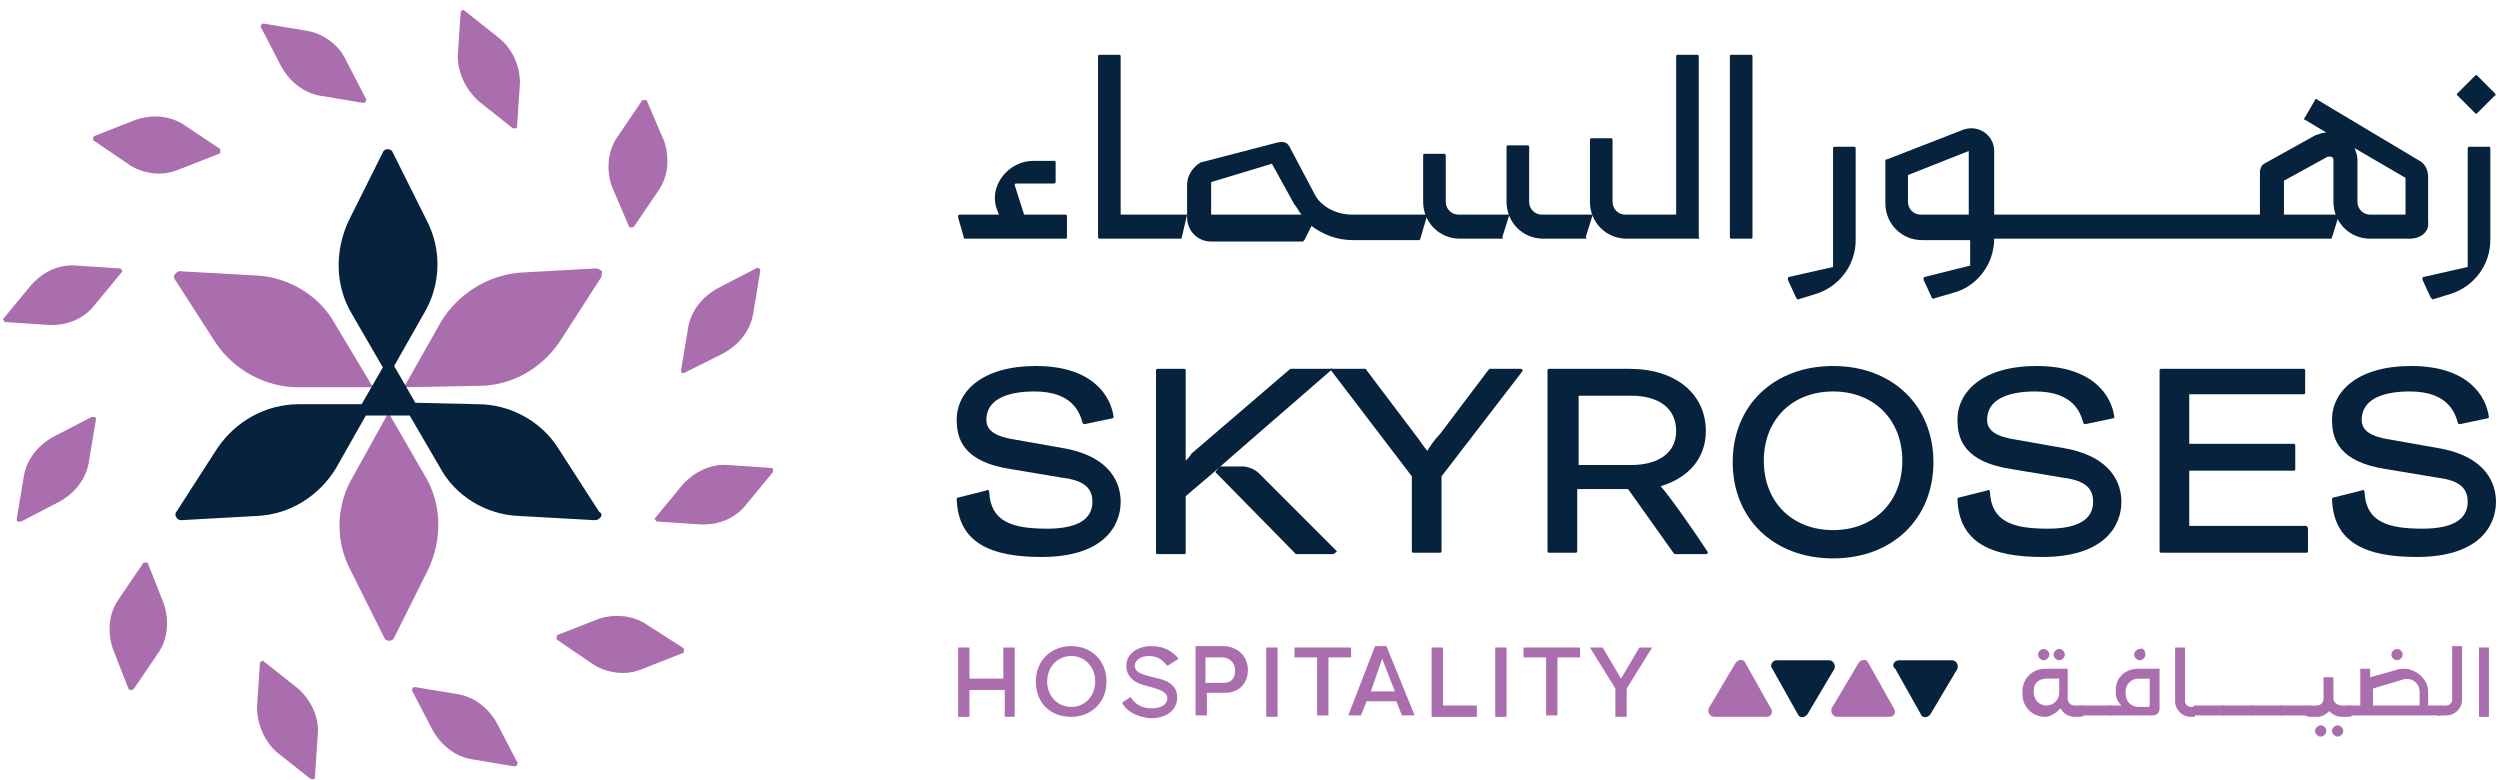 <svg xmlns="http://www.w3.org/2000/svg" width="250" height="78" viewBox="0 0 250 78" fill="none"><path d="M64.716 62.488C63.302 61.498 61.323 61.356 59.769 61.922L55.811 63.478C55.669 63.478 55.669 63.62 55.669 63.761C55.669 63.903 55.669 64.044 55.811 64.044L59.344 66.449C60.193 67.015 61.323 67.298 62.313 67.298C63.02 67.298 63.585 67.156 64.292 66.873L68.249 65.317C68.391 65.317 68.391 65.176 68.391 65.034C68.391 64.893 68.391 64.751 68.249 64.751L64.716 62.488Z" fill="#AA6DAD"></path><path d="M49.733 72.39C48.885 70.834 47.471 69.702 45.775 69.419L41.535 68.712C41.394 68.712 41.252 68.712 41.252 68.854C41.252 68.995 41.111 69.136 41.252 69.136L43.231 72.956C44.079 74.512 45.493 75.644 47.189 75.927L51.429 76.634C51.571 76.634 51.571 76.634 51.712 76.493C51.712 76.351 51.853 76.21 51.712 76.21L49.733 72.39Z" fill="#AA6DAD"></path><path d="M29.803 68.854L26.411 66.166C26.27 66.024 26.27 66.024 26.128 66.166C25.987 66.166 25.987 66.307 25.987 66.449L25.704 70.693C25.704 72.39 26.411 74.088 27.683 75.22L31.075 77.907H31.217H31.358C31.499 77.907 31.499 77.766 31.499 77.624L31.782 73.38C31.923 71.683 31.075 69.985 29.803 68.854Z" fill="#AA6DAD"></path><path d="M14.82 56.405C14.82 56.263 14.679 56.263 14.538 56.263C14.396 56.263 14.255 56.263 14.255 56.405L11.852 59.941C10.863 61.356 10.721 63.195 11.287 64.893L12.842 68.854C12.842 68.995 12.983 68.995 13.124 68.995C13.266 68.995 13.266 68.995 13.407 68.854L15.81 65.317C16.799 63.903 16.941 62.063 16.375 60.366L14.82 56.405Z" fill="#AA6DAD"></path><path d="M9.166 41.693L5.35 43.673C3.795 44.522 2.664 45.937 2.382 47.634L1.675 51.878C1.675 52.02 1.675 52.161 1.816 52.161H1.958H2.099L5.915 50.18C7.47 49.332 8.601 47.917 8.883 46.219L9.59 41.976C9.59 41.834 9.59 41.693 9.449 41.693C9.308 41.693 9.308 41.693 9.166 41.693Z" fill="#AA6DAD"></path><path d="M5.209 32.498C6.905 32.498 8.46 31.79 9.449 30.517L12.135 27.264C12.276 27.122 12.276 27.122 12.135 26.98C12.135 26.839 11.993 26.839 11.852 26.839L7.612 26.556C5.774 26.415 4.219 27.264 3.088 28.537L0.403 31.79C0.262 31.932 0.262 31.932 0.403 32.073C0.403 32.215 0.544 32.215 0.686 32.215L4.926 32.498C5.067 32.498 5.067 32.498 5.209 32.498Z" fill="#AA6DAD"></path><path d="M18.495 12.551C17.082 11.561 15.244 11.419 13.548 11.985L9.59 13.541C9.308 13.683 9.308 13.683 9.308 13.824C9.308 13.966 9.308 14.107 9.449 14.107L12.983 16.512C13.831 17.078 14.961 17.361 15.951 17.361C16.658 17.361 17.223 17.219 17.93 16.936L21.887 15.38C22.029 15.38 22.029 15.239 22.029 15.098C22.029 14.956 22.029 14.815 21.887 14.815L18.495 12.551Z" fill="#AA6DAD"></path><path d="M34.609 6.044C33.902 4.488 32.347 3.356 30.651 3.073L26.41 2.366C26.269 2.366 26.128 2.366 26.128 2.507C26.128 2.649 25.986 2.79 26.128 2.79L28.107 6.61C28.955 8.166 30.368 9.297 32.064 9.58L36.305 10.288C36.446 10.288 36.446 10.288 36.587 10.146C36.587 10.005 36.729 9.863 36.587 9.863L34.609 6.044Z" fill="#AA6DAD"></path><path d="M49.874 3.78L46.482 1.093C46.341 0.951 46.199 0.951 46.199 1.093C46.058 1.093 46.058 1.234 46.058 1.376L45.775 5.62C45.775 7.317 46.623 9.015 47.896 10.146L51.288 12.834H51.429H51.571C51.712 12.834 51.712 12.693 51.712 12.551L51.995 8.307C51.995 6.61 51.288 4.912 49.874 3.78Z" fill="#AA6DAD"></path><path d="M62.878 22.595C62.878 22.737 63.019 22.737 63.161 22.737C63.302 22.737 63.302 22.737 63.443 22.595L65.846 19.058C66.836 17.644 66.977 15.805 66.412 14.107L64.715 10.146C64.715 10.005 64.574 10.005 64.433 10.005C64.291 10.005 64.15 10.005 64.15 10.146L61.747 13.683C60.758 15.098 60.616 16.937 61.182 18.634L62.878 22.595Z" fill="#AA6DAD"></path><path d="M68.391 37.307L72.348 35.327C73.903 34.478 75.034 33.063 75.317 31.366L76.023 27.122C76.023 26.98 76.023 26.839 75.882 26.839C75.741 26.839 75.599 26.698 75.599 26.839L71.783 28.82C70.228 29.668 69.097 31.083 68.815 32.781L68.108 37.024C68.108 37.166 68.108 37.307 68.249 37.307H68.391Z" fill="#AA6DAD"></path><path d="M77.295 46.927C77.295 46.785 77.154 46.785 77.013 46.785L72.772 46.502C71.076 46.361 69.38 47.21 68.249 48.483L65.564 51.737C65.422 51.878 65.422 51.878 65.564 52.02C65.564 52.161 65.705 52.161 65.846 52.161L70.087 52.444C70.228 52.444 70.228 52.444 70.369 52.444C72.066 52.444 73.62 51.737 74.61 50.463L77.295 47.21C77.295 47.21 77.295 47.068 77.295 46.927Z" fill="#AA6DAD"></path><path d="M37.294 38.722H29.803C26.552 38.722 23.442 37.024 21.605 34.337L17.506 27.971C17.365 27.829 17.365 27.546 17.506 27.405C17.647 27.263 17.789 27.122 17.93 27.122L25.563 27.546C28.814 27.688 31.923 29.527 33.478 32.356L37.294 38.722Z" fill="#AA6DAD"></path><path d="M38.849 41.268L42.524 47.634C44.22 50.463 44.22 54 42.807 56.971L39.414 63.761C39.273 64.185 38.566 64.185 38.425 63.761L35.033 56.971C33.478 54 33.619 50.463 35.315 47.634L38.849 41.268Z" fill="#AA6DAD"></path><path d="M60.051 27.829L55.952 34.195C54.114 36.883 51.146 38.581 47.895 38.581L40.404 38.722L44.079 32.215C45.775 29.386 48.743 27.546 51.994 27.264L59.627 26.839C59.768 26.839 60.051 26.981 60.192 27.122C60.192 27.405 60.192 27.688 60.051 27.829Z" fill="#AA6DAD"></path><path d="M60.051 51.736C59.91 51.878 59.768 52.019 59.486 52.019L51.853 51.595C48.602 51.454 45.492 49.615 43.938 46.644L40.969 41.551H36.587L33.619 46.785C31.923 49.615 28.955 51.454 25.704 51.595L18.071 52.019C17.93 52.019 17.647 51.878 17.647 51.736C17.506 51.595 17.506 51.312 17.647 51.171L21.746 44.805C23.584 42.117 26.552 40.419 29.944 40.419H36.163L38.284 36.741L35.174 31.366C33.478 28.537 33.478 25 34.891 22.029L38.284 15.239C38.425 14.815 39.132 14.815 39.273 15.239L42.665 22.029C44.22 25 44.079 28.537 42.383 31.366L39.414 36.6L41.535 40.278L47.754 40.419C51.005 40.419 54.114 42.117 55.811 44.805L59.91 51.171C60.192 51.312 60.192 51.595 60.051 51.736Z" fill="#07223C"></path><path d="M133.269 55.414H129.735H129.594L121.537 47.21L121.961 46.644H124.223C124.788 46.644 125.495 46.927 125.919 47.351L133.693 55.132C133.552 55.273 133.41 55.414 133.269 55.414Z" fill="#07223C"></path><path d="M133.269 36.883L123.657 45.229L121.396 47.21L118.569 49.614V55.273C118.569 55.414 118.428 55.414 118.428 55.414H115.742C115.601 55.414 115.601 55.273 115.601 55.273V37.024C115.601 36.883 115.742 36.883 115.742 36.883H118.428C118.569 36.883 118.569 37.024 118.569 37.024V46.078C118.71 45.937 118.993 45.654 119.134 45.371L129.029 36.883H129.17H133.269Z" fill="#07223C"></path><path d="M152.209 37.166L144.153 47.634V55.132C144.153 55.273 144.011 55.273 144.011 55.273H141.326C141.184 55.273 141.184 55.132 141.184 55.132V47.634L132.986 36.883H136.52C136.52 36.883 136.661 36.883 136.661 37.024L141.467 43.39C142.033 44.097 142.457 44.805 142.739 45.088C142.881 44.805 143.446 43.956 144.011 43.39L148.817 37.024L148.959 36.883H152.068C152.209 36.883 152.351 37.024 152.209 37.166Z" fill="#07223C"></path><path d="M166.061 48.624C168.888 47.776 170.584 45.795 170.584 43.107C170.584 39.429 167.616 36.883 162.952 36.883H154.895C154.753 36.883 154.753 37.024 154.753 37.024V55.132C154.753 55.273 154.895 55.273 154.895 55.273H157.58C157.722 55.273 157.722 55.132 157.722 55.132V48.907H162.81L167.333 55.273L167.475 55.414H170.584C170.726 55.414 170.867 55.273 170.726 55.132C169.736 53.575 166.768 49.332 166.061 48.624ZM157.863 46.502V39.571H163.093C165.92 39.571 167.616 40.844 167.616 43.107C167.616 45.229 165.92 46.502 163.093 46.502H157.863Z" fill="#07223C"></path><path d="M183.306 36.6C177.369 36.6 173.27 40.561 173.27 46.22C173.27 51.878 177.369 55.839 183.306 55.839C189.242 55.839 193.341 51.878 193.341 46.22C193.341 40.561 189.242 36.6 183.306 36.6ZM183.306 53.01C179.207 53.01 176.38 50.181 176.38 46.078C176.38 41.976 179.207 39.146 183.306 39.146C187.405 39.146 190.232 41.976 190.232 46.078C190.232 50.181 187.405 53.01 183.306 53.01Z" fill="#07223C"></path><path d="M230.798 52.868V55.132C230.798 55.273 230.657 55.273 230.657 55.273H216.098C215.957 55.273 215.957 55.132 215.957 55.132V37.024C215.957 36.883 216.098 36.883 216.098 36.883H230.374C230.515 36.883 230.515 37.024 230.515 37.024V39.288C230.515 39.429 230.374 39.429 230.374 39.429H218.925V44.38H229.384C229.526 44.38 229.526 44.522 229.526 44.522V46.927C229.526 47.068 229.384 47.068 229.384 47.068H218.925V52.585H230.657C230.798 52.727 230.798 52.868 230.798 52.868Z" fill="#07223C"></path><path d="M195.885 49.756C195.744 49.756 195.744 49.898 195.744 49.898C195.885 54.283 199.136 55.698 204.225 55.698C210.444 55.698 212.14 52.586 212.14 50.181C212.14 48.483 211.292 45.654 206.345 44.805L201.539 43.956C199.702 43.673 198.712 43.107 198.712 41.976C198.712 39.995 200.691 39.146 203.518 39.146C207.335 39.146 208.041 41.268 208.324 42.259C208.324 42.4 208.465 42.4 208.607 42.4L211.292 41.834C211.434 41.834 211.434 41.693 211.434 41.693C211.151 39.571 209.313 36.6 203.66 36.6C198.288 36.6 195.744 39.146 195.744 41.976C195.744 43.956 196.451 46.22 201.257 46.927L206.345 47.776C208.607 48.059 209.313 48.907 209.313 50.181C209.313 51.878 207.9 52.868 204.79 52.868C201.257 52.868 199.136 52.161 198.995 49.19C198.995 49.049 198.854 48.907 198.712 49.049L195.885 49.756Z" fill="#07223C"></path><path d="M233.342 49.756C233.201 49.756 233.201 49.898 233.201 49.898C233.342 54.283 236.593 55.698 241.681 55.698C247.901 55.698 249.597 52.586 249.597 50.181C249.597 48.483 248.749 45.654 243.802 44.805L238.996 43.956C237.158 43.673 236.169 43.107 236.169 41.976C236.169 39.995 238.148 39.146 240.975 39.146C244.791 39.146 245.498 41.268 245.781 42.259C245.781 42.4 245.922 42.4 246.063 42.4L248.749 41.834C248.89 41.834 248.89 41.693 248.89 41.693C248.607 39.571 246.77 36.6 241.116 36.6C235.745 36.6 233.201 39.146 233.201 41.976C233.201 43.956 233.907 46.22 238.713 46.927L243.802 47.776C246.063 48.059 246.77 48.907 246.77 50.181C246.77 51.878 245.357 52.868 242.247 52.868C238.713 52.868 236.593 52.161 236.452 49.19C236.452 49.049 236.31 48.907 236.169 49.049L233.342 49.756Z" fill="#07223C"></path><path d="M95.812 49.756C95.67 49.756 95.67 49.898 95.67 49.898C95.812 54.283 99.063 55.698 104.151 55.698C110.37 55.698 112.067 52.586 112.067 50.181C112.067 48.483 111.219 45.654 106.271 44.805L101.466 43.956C99.628 43.673 98.639 43.107 98.639 41.976C98.639 39.995 100.618 39.146 103.444 39.146C107.261 39.146 107.968 41.268 108.25 42.259C108.25 42.4 108.392 42.4 108.533 42.4L111.219 41.834C111.36 41.834 111.36 41.693 111.36 41.693C111.077 39.571 109.24 36.6 103.586 36.6C98.215 36.6 95.67 39.146 95.67 41.976C95.67 43.956 96.377 46.22 101.183 46.927L106.271 47.776C108.533 48.059 109.24 48.907 109.24 50.181C109.24 51.878 107.826 52.868 104.717 52.868C101.183 52.868 99.063 52.161 98.921 49.19C98.921 49.049 98.78 48.907 98.639 49.049L95.812 49.756Z" fill="#07223C"></path><path d="M243.095 29.81L242.247 27.971C242.247 27.829 242.247 27.688 242.388 27.688L246.77 26.698V14.815C246.77 14.673 246.912 14.673 246.912 14.673H248.89C249.032 14.673 249.032 14.815 249.032 14.815V24.01C249.032 26.556 247.336 28.678 245.074 29.385L243.236 29.951C243.236 29.951 243.236 29.81 243.095 29.81Z" fill="#07223C"></path><path d="M179.63 29.81L178.782 27.971C178.782 27.829 178.782 27.688 178.924 27.688L183.305 26.698V14.815C183.305 14.673 183.447 14.673 183.447 14.673H185.426C185.567 14.673 185.567 14.815 185.567 14.815V24.01C185.567 26.556 183.871 28.678 181.609 29.385L179.772 29.951L179.63 29.81Z" fill="#07223C"></path><path d="M240.975 23.868H237.017C234.897 23.868 233.342 22.171 233.342 20.19V15.946C233.342 15.805 233.201 15.663 233.06 15.663C232.918 15.663 232.777 15.663 232.777 15.663L228.395 18.068V21.746H225.992V17.219C225.992 16.936 226.134 16.512 226.416 16.371L231.505 13.541C231.929 13.4 232.211 13.258 232.635 13.258L230.515 11.985C230.374 11.985 230.374 11.844 230.515 11.702L231.505 10.005C231.505 9.863 231.646 9.863 231.787 10.005L241.964 16.088C242.53 16.371 242.812 17.078 242.812 17.644V22.171C242.954 23.161 242.106 23.868 240.975 23.868ZM235.462 14.815C235.604 15.239 235.745 15.522 235.745 15.946V20.19C235.745 20.898 236.311 21.463 237.017 21.463H240.551V17.785L235.462 14.815Z" fill="#07223C"></path><path d="M193.2 29.81L192.352 27.971C192.352 27.829 192.352 27.688 192.493 27.688L197.016 26.556V24.01H192.21C190.09 24.01 188.535 22.312 188.535 20.332V16.088C188.535 15.946 188.535 15.946 188.676 15.946L196.309 12.976C197.864 12.41 199.419 13.541 199.419 15.098V21.463H233.907L233.201 23.727C233.201 23.868 233.059 23.868 233.059 23.868H199.419C199.419 26.273 197.864 28.537 195.461 29.244L193.482 29.81C193.341 29.951 193.2 29.81 193.2 29.81ZM190.797 17.503V20.19C190.797 20.898 191.362 21.463 192.069 21.463H196.875V15.098L190.797 17.503Z" fill="#07223C"></path><path d="M175.108 23.868H173.129C172.987 23.868 172.987 23.727 172.987 23.727V5.619C172.987 5.478 173.129 5.478 173.129 5.478H175.108C175.249 5.478 175.249 5.619 175.249 5.619V23.727C175.249 23.868 175.108 23.868 175.108 23.868Z" fill="#07223C"></path><path d="M169.877 23.868H162.669C160.548 23.868 158.994 22.171 158.994 20.19V13.966C158.994 13.824 159.135 13.824 159.135 13.824H161.114C161.255 13.824 161.255 13.966 161.255 13.966V20.19C161.255 20.898 161.821 21.463 162.527 21.463H167.616V5.619C167.616 5.478 167.757 5.478 167.757 5.478H169.736C169.877 5.478 169.877 5.619 169.877 5.619V23.727C170.019 23.868 169.877 23.868 169.877 23.868Z" fill="#07223C"></path><path d="M158.57 23.868H154.329C152.209 23.868 150.654 22.171 150.654 20.19V14.673C150.654 14.532 150.796 14.532 150.796 14.532H152.774C152.916 14.532 152.916 14.673 152.916 14.673V20.19C152.916 20.898 153.481 21.463 154.188 21.463H159.276L158.57 23.727C158.711 23.868 158.711 23.868 158.57 23.868Z" fill="#07223C"></path><path d="M150.23 23.868H145.99C143.87 23.868 142.315 22.171 142.315 20.19V15.522C142.315 15.38 142.456 15.38 142.456 15.38H144.435C144.576 15.38 144.576 15.522 144.576 15.522V20.19C144.576 20.897 145.142 21.463 145.849 21.463H150.937L150.23 23.727C150.372 23.868 150.23 23.868 150.23 23.868Z" fill="#07223C"></path><path d="M142.032 23.868C142.032 24.01 141.891 24.01 141.891 24.01H135.248C133.693 24.01 132.279 23.444 131.148 22.595L130.442 24.01L130.3 24.151H121.113C119.699 24.151 118.71 23.02 118.71 21.746V18.493C118.71 17.644 119.134 16.937 119.841 16.371C119.982 16.371 119.982 16.229 120.123 16.229L127.756 14.249C128.463 14.107 128.746 14.249 129.028 14.815L131.573 19.624C132.279 20.756 133.693 21.463 135.248 21.463H142.739L142.032 23.868ZM121.113 18.21V21.463H130.159C129.876 21.18 129.735 20.756 129.452 20.473L127.191 16.371L121.113 18.21Z" fill="#07223C"></path><path d="M118.003 23.868H109.947C109.805 23.868 109.805 23.727 109.805 23.727V5.619C109.805 5.478 109.947 5.478 109.947 5.478H111.925C112.067 5.478 112.067 5.619 112.067 5.619V21.463H118.71L118.145 23.868H118.003Z" fill="#07223C"></path><path d="M106.554 23.868H96.519C96.377 23.868 96.377 23.868 96.377 23.727L95.812 21.746C95.812 21.605 95.812 21.463 95.953 21.463H106.554C106.696 21.463 106.696 21.605 106.696 21.605V23.585C106.696 23.868 106.696 23.868 106.554 23.868Z" fill="#07223C"></path><path d="M100.052 21.888L99.628 20.756C98.921 18.493 100.9 16.088 103.303 16.088H105.423C105.565 16.088 105.565 16.229 105.565 16.229V18.21C105.565 18.351 105.423 18.351 105.423 18.351H101.607C101.466 18.351 101.466 18.493 101.466 18.493L102.455 21.605L100.052 21.888Z" fill="#07223C"></path><path d="M249.456 9.58L247.76 11.278C247.618 11.419 247.618 11.419 247.477 11.278L245.781 9.58C245.639 9.439 245.639 9.439 245.781 9.298L247.477 7.6C247.618 7.459 247.618 7.459 247.76 7.6L249.456 9.298C249.597 9.439 249.597 9.58 249.456 9.58Z" fill="#07223C"></path><path d="M101.607 71.683H100.476V68.995H96.943V71.683H95.812V64.751H96.943V67.863H100.335V64.751H101.466V71.683H101.607Z" fill="#AA6DAD"></path><path d="M103.586 68.146C103.586 66.025 105.141 64.61 107.12 64.61C109.24 64.61 110.653 66.166 110.653 68.146C110.653 70.268 109.098 71.683 107.12 71.683C104.999 71.683 103.586 70.268 103.586 68.146ZM109.523 68.146C109.523 66.732 108.533 65.6 107.12 65.6C105.706 65.6 104.717 66.732 104.717 68.146C104.717 69.561 105.706 70.693 107.12 70.693C108.533 70.693 109.523 69.561 109.523 68.146Z" fill="#AA6DAD"></path><path d="M112.208 70.268L113.056 69.703C113.48 70.41 114.187 70.834 115.176 70.834C116.166 70.834 116.731 70.41 116.731 69.844C116.731 69.42 116.448 69.137 115.6 68.854L114.611 68.571C113.339 68.288 112.632 67.581 112.632 66.59C112.632 65.459 113.621 64.61 115.176 64.61C116.448 64.61 117.296 65.176 117.862 65.883L116.731 66.59C116.307 66.025 115.742 65.6 114.894 65.6C114.046 65.6 113.48 66.025 113.48 66.59C113.48 67.015 113.763 67.298 114.752 67.581L115.883 67.864C117.155 68.146 117.721 68.854 117.721 69.703C117.721 70.976 116.731 71.825 115.035 71.825C113.621 71.683 112.632 71.117 112.208 70.268Z" fill="#AA6DAD"></path><path d="M124.788 67.015C124.788 68.429 123.799 69.278 122.526 69.278H120.689V71.542H119.558V64.61H122.526C123.799 64.751 124.788 65.6 124.788 67.015ZM123.516 67.015C123.516 66.307 122.95 65.742 122.244 65.742H120.548V68.288H122.385C123.092 68.288 123.516 67.864 123.516 67.015Z" fill="#AA6DAD"></path><path d="M127.756 64.751V71.683H126.625V64.751H127.756Z" fill="#AA6DAD"></path><path d="M129.453 65.742V64.751H135.107V65.742H132.845V71.541H131.714V65.742H129.453Z" fill="#AA6DAD"></path><path d="M136.661 70.127L136.096 71.542H134.824L137.509 64.61H138.64L141.467 71.542H140.195L139.63 70.127H136.661ZM138.216 65.883L137.085 69.137H139.488L138.216 65.883Z" fill="#AA6DAD"></path><path d="M147.686 71.683H143.163V64.751H144.294V70.551H147.686V71.683Z" fill="#AA6DAD"></path><path d="M150.654 64.751V71.683H149.523V64.751H150.654Z" fill="#AA6DAD"></path><path d="M152.351 65.742V64.751H158.004V65.742H155.743V71.541H154.612V65.742H152.351Z" fill="#AA6DAD"></path><path d="M162.669 68.854V71.683H161.538V68.854L158.994 64.751H160.266L162.103 67.863L163.941 64.751H165.213L162.669 68.854Z" fill="#AA6DAD"></path><path d="M208.607 71.117C208.607 71.4 208.324 71.683 208.041 71.683H207.476C206.911 71.683 206.345 71.4 206.062 70.834C205.638 71.258 205.073 71.683 204.508 71.683C203.236 71.683 202.246 70.693 202.246 69.419V69.136C202.246 67.863 203.236 66.873 204.508 66.873H206.769V69.844C206.769 70.268 207.052 70.551 207.476 70.551H208.041C208.465 70.551 208.607 70.834 208.607 71.117ZM205.921 69.278V67.863H204.649C203.942 67.863 203.377 68.288 203.377 68.995V69.278C203.377 69.985 203.942 70.551 204.649 70.551C205.356 70.551 205.921 69.985 205.921 69.278ZM204.932 65.458C204.932 65.741 204.649 66.024 204.366 66.024C204.084 66.024 203.801 65.741 203.801 65.458C203.801 65.175 204.084 64.893 204.366 64.893C204.649 64.893 204.932 65.175 204.932 65.458ZM206.486 65.458C206.486 65.741 206.204 66.024 205.921 66.024C205.638 66.024 205.356 65.741 205.356 65.458C205.356 65.175 205.638 64.893 205.921 64.893C206.204 64.893 206.486 65.175 206.486 65.458Z" fill="#AA6DAD"></path><path d="M211.151 70.551V71.541H208.041V70.551H211.151Z" fill="#AA6DAD"></path><path d="M215.957 66.873V70.834C215.957 71.259 215.674 71.541 215.25 71.541H210.868V70.551H212.14C211.858 70.268 211.575 69.844 211.575 69.278V68.995C211.575 67.722 212.564 66.873 213.836 66.873H215.957ZM214.967 67.864H213.836C213.13 67.864 212.564 68.429 212.564 69.137V69.42C212.564 70.127 213.13 70.693 213.836 70.693H214.826C214.967 70.693 214.967 70.551 214.967 70.551V67.864ZM214.543 65.459C214.543 65.742 214.26 66.025 213.978 66.025C213.695 66.025 213.412 65.742 213.412 65.459C213.412 65.176 213.695 64.893 213.978 64.893C214.26 64.751 214.543 65.034 214.543 65.459Z" fill="#AA6DAD"></path><path d="M219.066 71.683C218.218 71.683 217.511 70.976 217.511 70.127V64.751H218.501V70.127C218.501 70.41 218.783 70.693 219.066 70.693H219.49V71.683H219.066Z" fill="#AA6DAD"></path><path d="M222.459 70.551V71.541H219.349V70.551H222.459Z" fill="#AA6DAD"></path><path d="M225.285 70.551V71.541H222.176V70.551H225.285Z" fill="#AA6DAD"></path><path d="M228.254 70.551V71.541H225.144V70.551H228.254Z" fill="#AA6DAD"></path><path d="M231.081 70.551V71.541H227.971V70.551H231.081Z" fill="#AA6DAD"></path><path d="M235.463 71.117C235.463 71.4 235.18 71.683 234.897 71.683H234.19C233.625 71.683 233.201 71.4 232.918 71.117C232.636 71.4 232.212 71.683 231.787 71.683H230.939C230.657 71.683 230.374 71.4 230.374 71.117C230.374 70.834 230.657 70.551 230.939 70.551H231.646C232.07 70.551 232.353 70.268 232.353 69.844V67.722H233.342V69.844C233.342 70.268 233.766 70.551 234.19 70.551H234.897C235.321 70.551 235.463 70.834 235.463 71.117ZM232.636 73.097C232.636 73.38 232.353 73.663 232.07 73.663C231.788 73.663 231.505 73.38 231.505 73.097C231.505 72.815 231.788 72.532 232.07 72.532C232.353 72.532 232.636 72.815 232.636 73.097ZM234.332 73.097C234.332 73.38 234.049 73.663 233.766 73.663C233.484 73.663 233.201 73.38 233.201 73.097C233.201 72.815 233.484 72.532 233.766 72.532C234.049 72.532 234.332 72.815 234.332 73.097Z" fill="#AA6DAD"></path><path d="M244.085 70.551V71.541H234.756V70.551H236.028V66.873H237.017V67.722L239.562 67.014C240.692 66.59 241.965 67.156 242.53 68.146C242.813 68.571 242.813 68.995 242.813 69.419V70.551H244.085ZM241.965 70.41V69.419C241.965 69.136 241.965 68.854 241.823 68.571C241.541 68.005 240.834 67.722 240.127 68.005L237.3 68.854V70.551H241.965C241.823 70.551 241.965 70.551 241.965 70.41ZM239.138 65.458C239.138 65.175 239.42 64.893 239.703 64.893C239.986 64.893 240.268 65.175 240.268 65.458C240.268 65.741 239.986 66.024 239.703 66.024C239.42 66.024 239.138 65.741 239.138 65.458Z" fill="#AA6DAD"></path><path d="M243.519 71.117C243.519 70.834 243.802 70.551 244.084 70.551H244.65C244.933 70.551 245.215 70.268 245.215 69.986V64.61H246.205V69.986C246.205 70.834 245.498 71.542 244.65 71.542H244.084C243.802 71.683 243.519 71.4 243.519 71.117Z" fill="#AA6DAD"></path><path d="M247.901 64.751H248.89V71.683H247.901V64.751Z" fill="#AA6DAD"></path><path d="M188.959 71.683H183.73C183.306 71.683 183.023 71.258 183.164 70.834L185.85 66.307C186.132 65.883 186.698 65.883 186.839 66.307L189.383 70.834C189.666 71.258 189.383 71.683 188.959 71.683Z" fill="#AA6DAD"></path><path d="M176.662 71.683H171.432C171.008 71.683 170.726 71.258 170.867 70.834L173.552 66.307C173.835 65.883 174.401 65.883 174.542 66.307L177.086 70.834C177.369 71.258 177.086 71.683 176.662 71.683Z" fill="#AA6DAD"></path><path d="M177.652 66.024H182.881C183.305 66.024 183.588 66.449 183.447 66.873L180.761 71.4C180.479 71.824 179.913 71.824 179.772 71.4L177.228 66.873C176.945 66.59 177.228 66.024 177.652 66.024Z" fill="#07223C"></path><path d="M189.949 66.024H195.179C195.603 66.024 195.886 66.449 195.744 66.873L193.059 71.4C192.776 71.824 192.211 71.824 192.069 71.4L189.525 66.873C189.101 66.59 189.384 66.024 189.949 66.024Z" fill="#07223C"></path></svg>